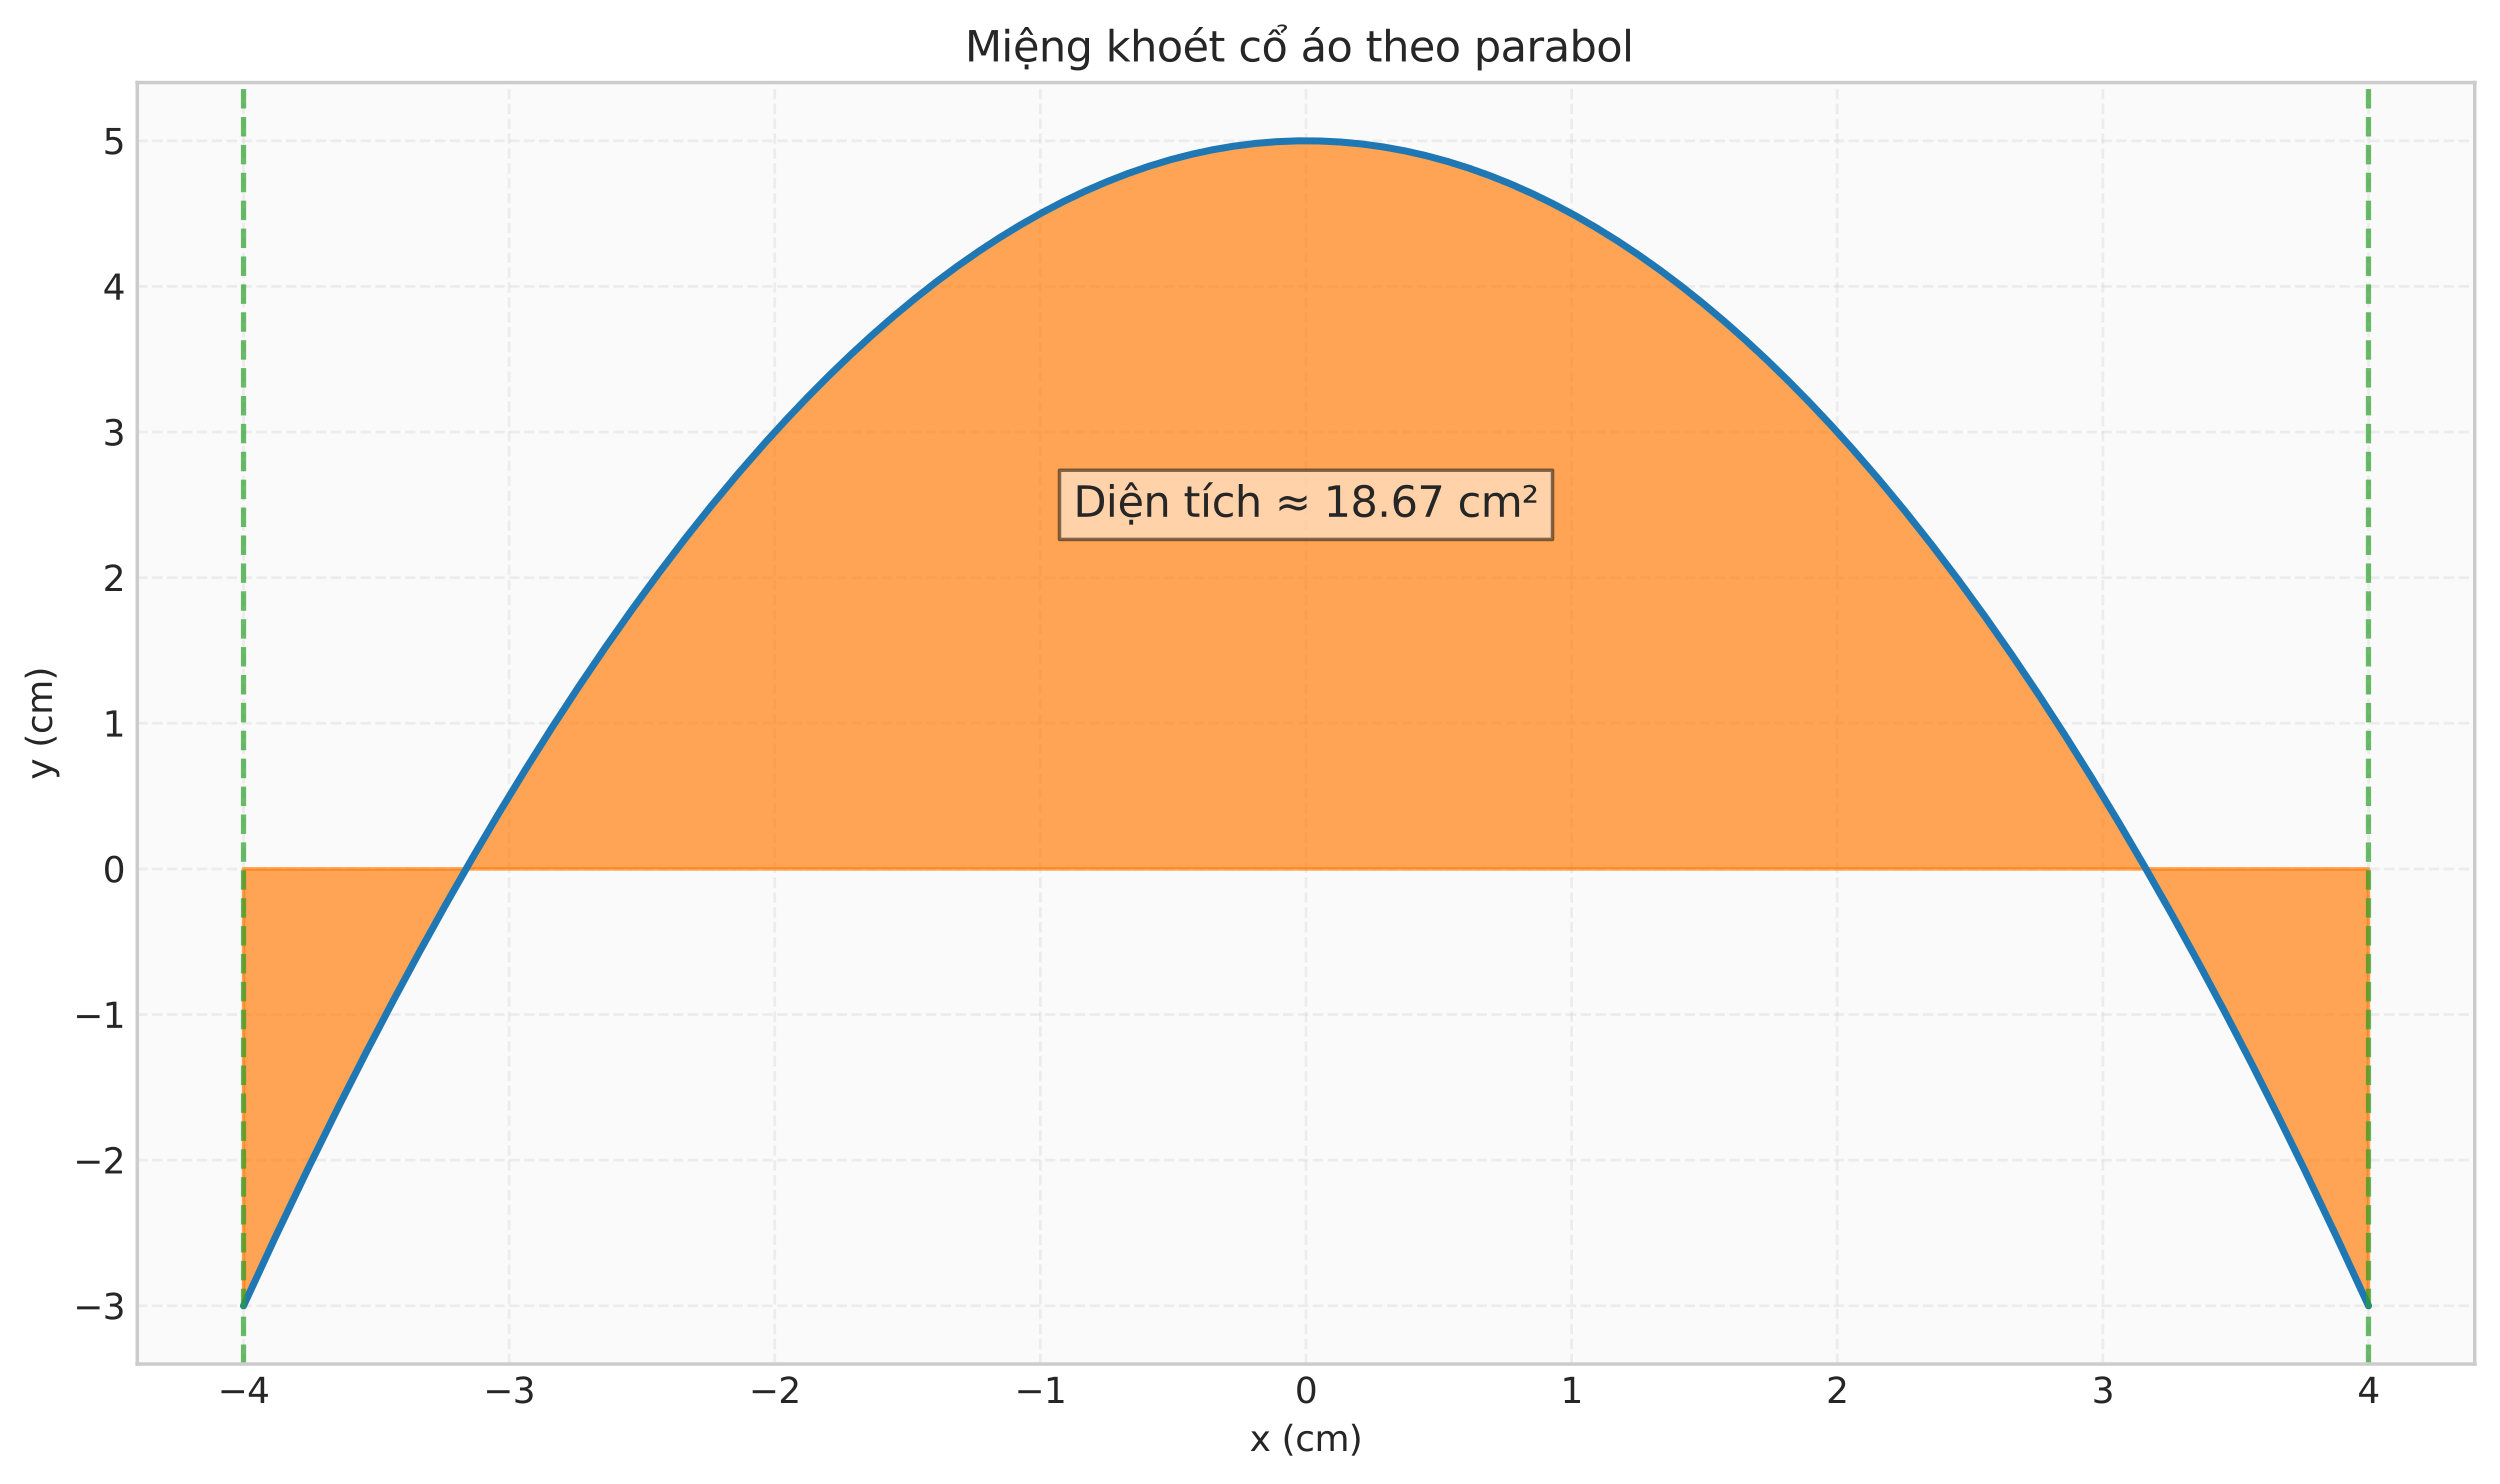 <?xml version="1.0" encoding="utf-8" standalone="no"?>
<!DOCTYPE svg PUBLIC "-//W3C//DTD SVG 1.1//EN"
  "http://www.w3.org/Graphics/SVG/1.1/DTD/svg11.dtd">
<svg xmlns:xlink="http://www.w3.org/1999/xlink" width="712.38pt" height="422.74pt" viewBox="0 0 712.38 422.74" xmlns="http://www.w3.org/2000/svg" version="1.1">
 <defs>
  <style type="text/css">*{stroke-linejoin: round; stroke-linecap: butt}</style>
 </defs>
 <g id="figure_1">
  <g id="patch_1">
   <path d="M 0 422.74 
L 712.38 422.74 
L 712.38 0 
L 0 0 
z
" style="fill: #ffffff"/>
  </g>
  <g id="axes_1">
   <g id="patch_2">
    <path d="M 39.12 388.684 
L 705.18 388.684 
L 705.18 23.52 
L 39.12 23.52 
z
" style="fill: #fafafa"/>
   </g>
   <g id="matplotlib.axis_1">
    <g id="xtick_1">
     <g id="line2d_1">
      <path d="M 69.396 388.684 
L 69.396 23.52 
" clip-path="url(#p5164558e98)" style="fill: none; stroke-dasharray: 2.96,1.28; stroke-dashoffset: 0; stroke: #cccccc; stroke-opacity: 0.3; stroke-width: 0.8"/>
     </g>
     <g id="line2d_2"/>
     <g id="text_1">
      <!-- −4 -->
      <g style="fill: #262626" transform="translate(62.025 399.782) scale(0.1 -0.1)">
       <defs>
        <path id="DejaVuSans-2212" d="M 678 2272 
L 4684 2272 
L 4684 1741 
L 678 1741 
L 678 2272 
z
" transform="scale(0.016)"/>
        <path id="DejaVuSans-34" d="M 2419 4116 
L 825 1625 
L 2419 1625 
L 2419 4116 
z
M 2253 4666 
L 3047 4666 
L 3047 1625 
L 3713 1625 
L 3713 1100 
L 3047 1100 
L 3047 0 
L 2419 0 
L 2419 1100 
L 313 1100 
L 313 1709 
L 2253 4666 
z
" transform="scale(0.016)"/>
       </defs>
       <use xlink:href="#DejaVuSans-2212"/>
       <use xlink:href="#DejaVuSans-34" transform="translate(83.789 0)"/>
      </g>
     </g>
    </g>
    <g id="xtick_2">
     <g id="line2d_3">
      <path d="M 145.084 388.684 
L 145.084 23.52 
" clip-path="url(#p5164558e98)" style="fill: none; stroke-dasharray: 2.96,1.28; stroke-dashoffset: 0; stroke: #cccccc; stroke-opacity: 0.3; stroke-width: 0.8"/>
     </g>
     <g id="line2d_4"/>
     <g id="text_2">
      <!-- −3 -->
      <g style="fill: #262626" transform="translate(137.713 399.782) scale(0.1 -0.1)">
       <defs>
        <path id="DejaVuSans-33" d="M 2597 2516 
Q 3050 2419 3304 2112 
Q 3559 1806 3559 1356 
Q 3559 666 3084 287 
Q 2609 -91 1734 -91 
Q 1441 -91 1130 -33 
Q 819 25 488 141 
L 488 750 
Q 750 597 1062 519 
Q 1375 441 1716 441 
Q 2309 441 2620 675 
Q 2931 909 2931 1356 
Q 2931 1769 2642 2001 
Q 2353 2234 1838 2234 
L 1294 2234 
L 1294 2753 
L 1863 2753 
Q 2328 2753 2575 2939 
Q 2822 3125 2822 3475 
Q 2822 3834 2567 4026 
Q 2313 4219 1838 4219 
Q 1578 4219 1281 4162 
Q 984 4106 628 3988 
L 628 4550 
Q 988 4650 1302 4700 
Q 1616 4750 1894 4750 
Q 2613 4750 3031 4423 
Q 3450 4097 3450 3541 
Q 3450 3153 3228 2886 
Q 3006 2619 2597 2516 
z
" transform="scale(0.016)"/>
       </defs>
       <use xlink:href="#DejaVuSans-2212"/>
       <use xlink:href="#DejaVuSans-33" transform="translate(83.789 0)"/>
      </g>
     </g>
    </g>
    <g id="xtick_3">
     <g id="line2d_5">
      <path d="M 220.773 388.684 
L 220.773 23.52 
" clip-path="url(#p5164558e98)" style="fill: none; stroke-dasharray: 2.96,1.28; stroke-dashoffset: 0; stroke: #cccccc; stroke-opacity: 0.3; stroke-width: 0.8"/>
     </g>
     <g id="line2d_6"/>
     <g id="text_3">
      <!-- −2 -->
      <g style="fill: #262626" transform="translate(213.402 399.782) scale(0.1 -0.1)">
       <defs>
        <path id="DejaVuSans-32" d="M 1228 531 
L 3431 531 
L 3431 0 
L 469 0 
L 469 531 
Q 828 903 1448 1529 
Q 2069 2156 2228 2338 
Q 2531 2678 2651 2914 
Q 2772 3150 2772 3378 
Q 2772 3750 2511 3984 
Q 2250 4219 1831 4219 
Q 1534 4219 1204 4116 
Q 875 4013 500 3803 
L 500 4441 
Q 881 4594 1212 4672 
Q 1544 4750 1819 4750 
Q 2544 4750 2975 4387 
Q 3406 4025 3406 3419 
Q 3406 3131 3298 2873 
Q 3191 2616 2906 2266 
Q 2828 2175 2409 1742 
Q 1991 1309 1228 531 
z
" transform="scale(0.016)"/>
       </defs>
       <use xlink:href="#DejaVuSans-2212"/>
       <use xlink:href="#DejaVuSans-32" transform="translate(83.789 0)"/>
      </g>
     </g>
    </g>
    <g id="xtick_4">
     <g id="line2d_7">
      <path d="M 296.462 388.684 
L 296.462 23.52 
" clip-path="url(#p5164558e98)" style="fill: none; stroke-dasharray: 2.96,1.28; stroke-dashoffset: 0; stroke: #cccccc; stroke-opacity: 0.3; stroke-width: 0.8"/>
     </g>
     <g id="line2d_8"/>
     <g id="text_4">
      <!-- −1 -->
      <g style="fill: #262626" transform="translate(289.091 399.782) scale(0.1 -0.1)">
       <defs>
        <path id="DejaVuSans-31" d="M 794 531 
L 1825 531 
L 1825 4091 
L 703 3866 
L 703 4441 
L 1819 4666 
L 2450 4666 
L 2450 531 
L 3481 531 
L 3481 0 
L 794 0 
L 794 531 
z
" transform="scale(0.016)"/>
       </defs>
       <use xlink:href="#DejaVuSans-2212"/>
       <use xlink:href="#DejaVuSans-31" transform="translate(83.789 0)"/>
      </g>
     </g>
    </g>
    <g id="xtick_5">
     <g id="line2d_9">
      <path d="M 372.15 388.684 
L 372.15 23.52 
" clip-path="url(#p5164558e98)" style="fill: none; stroke-dasharray: 2.96,1.28; stroke-dashoffset: 0; stroke: #cccccc; stroke-opacity: 0.3; stroke-width: 0.8"/>
     </g>
     <g id="line2d_10"/>
     <g id="text_5">
      <!-- 0 -->
      <g style="fill: #262626" transform="translate(368.969 399.782) scale(0.1 -0.1)">
       <defs>
        <path id="DejaVuSans-30" d="M 2034 4250 
Q 1547 4250 1301 3770 
Q 1056 3291 1056 2328 
Q 1056 1369 1301 889 
Q 1547 409 2034 409 
Q 2525 409 2770 889 
Q 3016 1369 3016 2328 
Q 3016 3291 2770 3770 
Q 2525 4250 2034 4250 
z
M 2034 4750 
Q 2819 4750 3233 4129 
Q 3647 3509 3647 2328 
Q 3647 1150 3233 529 
Q 2819 -91 2034 -91 
Q 1250 -91 836 529 
Q 422 1150 422 2328 
Q 422 3509 836 4129 
Q 1250 4750 2034 4750 
z
" transform="scale(0.016)"/>
       </defs>
       <use xlink:href="#DejaVuSans-30"/>
      </g>
     </g>
    </g>
    <g id="xtick_6">
     <g id="line2d_11">
      <path d="M 447.839 388.684 
L 447.839 23.52 
" clip-path="url(#p5164558e98)" style="fill: none; stroke-dasharray: 2.96,1.28; stroke-dashoffset: 0; stroke: #cccccc; stroke-opacity: 0.3; stroke-width: 0.8"/>
     </g>
     <g id="line2d_12"/>
     <g id="text_6">
      <!-- 1 -->
      <g style="fill: #262626" transform="translate(444.658 399.782) scale(0.1 -0.1)">
       <use xlink:href="#DejaVuSans-31"/>
      </g>
     </g>
    </g>
    <g id="xtick_7">
     <g id="line2d_13">
      <path d="M 523.528 388.684 
L 523.528 23.52 
" clip-path="url(#p5164558e98)" style="fill: none; stroke-dasharray: 2.96,1.28; stroke-dashoffset: 0; stroke: #cccccc; stroke-opacity: 0.3; stroke-width: 0.8"/>
     </g>
     <g id="line2d_14"/>
     <g id="text_7">
      <!-- 2 -->
      <g style="fill: #262626" transform="translate(520.346 399.782) scale(0.1 -0.1)">
       <use xlink:href="#DejaVuSans-32"/>
      </g>
     </g>
    </g>
    <g id="xtick_8">
     <g id="line2d_15">
      <path d="M 599.216 388.684 
L 599.216 23.52 
" clip-path="url(#p5164558e98)" style="fill: none; stroke-dasharray: 2.96,1.28; stroke-dashoffset: 0; stroke: #cccccc; stroke-opacity: 0.3; stroke-width: 0.8"/>
     </g>
     <g id="line2d_16"/>
     <g id="text_8">
      <!-- 3 -->
      <g style="fill: #262626" transform="translate(596.035 399.782) scale(0.1 -0.1)">
       <use xlink:href="#DejaVuSans-33"/>
      </g>
     </g>
    </g>
    <g id="xtick_9">
     <g id="line2d_17">
      <path d="M 674.905 388.684 
L 674.905 23.52 
" clip-path="url(#p5164558e98)" style="fill: none; stroke-dasharray: 2.96,1.28; stroke-dashoffset: 0; stroke: #cccccc; stroke-opacity: 0.3; stroke-width: 0.8"/>
     </g>
     <g id="line2d_18"/>
     <g id="text_9">
      <!-- 4 -->
      <g style="fill: #262626" transform="translate(671.724 399.782) scale(0.1 -0.1)">
       <use xlink:href="#DejaVuSans-34"/>
      </g>
     </g>
    </g>
    <g id="text_10">
     <!-- x (cm) -->
     <g style="fill: #262626" transform="translate(356.081 413.46) scale(0.1 -0.1)">
      <defs>
       <path id="DejaVuSans-78" d="M 3513 3500 
L 2247 1797 
L 3578 0 
L 2900 0 
L 1881 1375 
L 863 0 
L 184 0 
L 1544 1831 
L 300 3500 
L 978 3500 
L 1906 2253 
L 2834 3500 
L 3513 3500 
z
" transform="scale(0.016)"/>
       <path id="DejaVuSans-20" transform="scale(0.016)"/>
       <path id="DejaVuSans-28" d="M 1984 4856 
Q 1566 4138 1362 3434 
Q 1159 2731 1159 2009 
Q 1159 1288 1364 580 
Q 1569 -128 1984 -844 
L 1484 -844 
Q 1016 -109 783 600 
Q 550 1309 550 2009 
Q 550 2706 781 3412 
Q 1013 4119 1484 4856 
L 1984 4856 
z
" transform="scale(0.016)"/>
       <path id="DejaVuSans-63" d="M 3122 3366 
L 3122 2828 
Q 2878 2963 2633 3030 
Q 2388 3097 2138 3097 
Q 1578 3097 1268 2742 
Q 959 2388 959 1747 
Q 959 1106 1268 751 
Q 1578 397 2138 397 
Q 2388 397 2633 464 
Q 2878 531 3122 666 
L 3122 134 
Q 2881 22 2623 -34 
Q 2366 -91 2075 -91 
Q 1284 -91 818 406 
Q 353 903 353 1747 
Q 353 2603 823 3093 
Q 1294 3584 2113 3584 
Q 2378 3584 2631 3529 
Q 2884 3475 3122 3366 
z
" transform="scale(0.016)"/>
       <path id="DejaVuSans-6d" d="M 3328 2828 
Q 3544 3216 3844 3400 
Q 4144 3584 4550 3584 
Q 5097 3584 5394 3201 
Q 5691 2819 5691 2113 
L 5691 0 
L 5113 0 
L 5113 2094 
Q 5113 2597 4934 2840 
Q 4756 3084 4391 3084 
Q 3944 3084 3684 2787 
Q 3425 2491 3425 1978 
L 3425 0 
L 2847 0 
L 2847 2094 
Q 2847 2600 2669 2842 
Q 2491 3084 2119 3084 
Q 1678 3084 1418 2786 
Q 1159 2488 1159 1978 
L 1159 0 
L 581 0 
L 581 3500 
L 1159 3500 
L 1159 2956 
Q 1356 3278 1631 3431 
Q 1906 3584 2284 3584 
Q 2666 3584 2933 3390 
Q 3200 3197 3328 2828 
z
" transform="scale(0.016)"/>
       <path id="DejaVuSans-29" d="M 513 4856 
L 1013 4856 
Q 1481 4119 1714 3412 
Q 1947 2706 1947 2009 
Q 1947 1309 1714 600 
Q 1481 -109 1013 -844 
L 513 -844 
Q 928 -128 1133 580 
Q 1338 1288 1338 2009 
Q 1338 2731 1133 3434 
Q 928 4138 513 4856 
z
" transform="scale(0.016)"/>
      </defs>
      <use xlink:href="#DejaVuSans-78"/>
      <use xlink:href="#DejaVuSans-20" transform="translate(59.18 0)"/>
      <use xlink:href="#DejaVuSans-28" transform="translate(90.967 0)"/>
      <use xlink:href="#DejaVuSans-63" transform="translate(129.98 0)"/>
      <use xlink:href="#DejaVuSans-6d" transform="translate(184.961 0)"/>
      <use xlink:href="#DejaVuSans-29" transform="translate(282.373 0)"/>
     </g>
    </g>
   </g>
   <g id="matplotlib.axis_2">
    <g id="ytick_1">
     <g id="line2d_19">
      <path d="M 39.12 372.085 
L 705.18 372.085 
" clip-path="url(#p5164558e98)" style="fill: none; stroke-dasharray: 2.96,1.28; stroke-dashoffset: 0; stroke: #cccccc; stroke-opacity: 0.3; stroke-width: 0.8"/>
     </g>
     <g id="line2d_20"/>
     <g id="text_11">
      <!-- −3 -->
      <g style="fill: #262626" transform="translate(20.878 375.885) scale(0.1 -0.1)">
       <use xlink:href="#DejaVuSans-2212"/>
       <use xlink:href="#DejaVuSans-33" transform="translate(83.789 0)"/>
      </g>
     </g>
    </g>
    <g id="ytick_2">
     <g id="line2d_21">
      <path d="M 39.12 330.589 
L 705.18 330.589 
" clip-path="url(#p5164558e98)" style="fill: none; stroke-dasharray: 2.96,1.28; stroke-dashoffset: 0; stroke: #cccccc; stroke-opacity: 0.3; stroke-width: 0.8"/>
     </g>
     <g id="line2d_22"/>
     <g id="text_12">
      <!-- −2 -->
      <g style="fill: #262626" transform="translate(20.878 334.388) scale(0.1 -0.1)">
       <use xlink:href="#DejaVuSans-2212"/>
       <use xlink:href="#DejaVuSans-32" transform="translate(83.789 0)"/>
      </g>
     </g>
    </g>
    <g id="ytick_3">
     <g id="line2d_23">
      <path d="M 39.12 289.093 
L 705.18 289.093 
" clip-path="url(#p5164558e98)" style="fill: none; stroke-dasharray: 2.96,1.28; stroke-dashoffset: 0; stroke: #cccccc; stroke-opacity: 0.3; stroke-width: 0.8"/>
     </g>
     <g id="line2d_24"/>
     <g id="text_13">
      <!-- −1 -->
      <g style="fill: #262626" transform="translate(20.878 292.892) scale(0.1 -0.1)">
       <use xlink:href="#DejaVuSans-2212"/>
       <use xlink:href="#DejaVuSans-31" transform="translate(83.789 0)"/>
      </g>
     </g>
    </g>
    <g id="ytick_4">
     <g id="line2d_25">
      <path d="M 39.12 247.597 
L 705.18 247.597 
" clip-path="url(#p5164558e98)" style="fill: none; stroke-dasharray: 2.96,1.28; stroke-dashoffset: 0; stroke: #cccccc; stroke-opacity: 0.3; stroke-width: 0.8"/>
     </g>
     <g id="line2d_26"/>
     <g id="text_14">
      <!-- 0 -->
      <g style="fill: #262626" transform="translate(29.258 251.396) scale(0.1 -0.1)">
       <use xlink:href="#DejaVuSans-30"/>
      </g>
     </g>
    </g>
    <g id="ytick_5">
     <g id="line2d_27">
      <path d="M 39.12 206.101 
L 705.18 206.101 
" clip-path="url(#p5164558e98)" style="fill: none; stroke-dasharray: 2.96,1.28; stroke-dashoffset: 0; stroke: #cccccc; stroke-opacity: 0.3; stroke-width: 0.8"/>
     </g>
     <g id="line2d_28"/>
     <g id="text_15">
      <!-- 1 -->
      <g style="fill: #262626" transform="translate(29.258 209.9) scale(0.1 -0.1)">
       <use xlink:href="#DejaVuSans-31"/>
      </g>
     </g>
    </g>
    <g id="ytick_6">
     <g id="line2d_29">
      <path d="M 39.12 164.605 
L 705.18 164.605 
" clip-path="url(#p5164558e98)" style="fill: none; stroke-dasharray: 2.96,1.28; stroke-dashoffset: 0; stroke: #cccccc; stroke-opacity: 0.3; stroke-width: 0.8"/>
     </g>
     <g id="line2d_30"/>
     <g id="text_16">
      <!-- 2 -->
      <g style="fill: #262626" transform="translate(29.258 168.404) scale(0.1 -0.1)">
       <use xlink:href="#DejaVuSans-32"/>
      </g>
     </g>
    </g>
    <g id="ytick_7">
     <g id="line2d_31">
      <path d="M 39.12 123.109 
L 705.18 123.109 
" clip-path="url(#p5164558e98)" style="fill: none; stroke-dasharray: 2.96,1.28; stroke-dashoffset: 0; stroke: #cccccc; stroke-opacity: 0.3; stroke-width: 0.8"/>
     </g>
     <g id="line2d_32"/>
     <g id="text_17">
      <!-- 3 -->
      <g style="fill: #262626" transform="translate(29.258 126.908) scale(0.1 -0.1)">
       <use xlink:href="#DejaVuSans-33"/>
      </g>
     </g>
    </g>
    <g id="ytick_8">
     <g id="line2d_33">
      <path d="M 39.12 81.612 
L 705.18 81.612 
" clip-path="url(#p5164558e98)" style="fill: none; stroke-dasharray: 2.96,1.28; stroke-dashoffset: 0; stroke: #cccccc; stroke-opacity: 0.3; stroke-width: 0.8"/>
     </g>
     <g id="line2d_34"/>
     <g id="text_18">
      <!-- 4 -->
      <g style="fill: #262626" transform="translate(29.258 85.412) scale(0.1 -0.1)">
       <use xlink:href="#DejaVuSans-34"/>
      </g>
     </g>
    </g>
    <g id="ytick_9">
     <g id="line2d_35">
      <path d="M 39.12 40.116 
L 705.18 40.116 
" clip-path="url(#p5164558e98)" style="fill: none; stroke-dasharray: 2.96,1.28; stroke-dashoffset: 0; stroke: #cccccc; stroke-opacity: 0.3; stroke-width: 0.8"/>
     </g>
     <g id="line2d_36"/>
     <g id="text_19">
      <!-- 5 -->
      <g style="fill: #262626" transform="translate(29.258 43.915) scale(0.1 -0.1)">
       <defs>
        <path id="DejaVuSans-35" d="M 691 4666 
L 3169 4666 
L 3169 4134 
L 1269 4134 
L 1269 2991 
Q 1406 3038 1543 3061 
Q 1681 3084 1819 3084 
Q 2600 3084 3056 2656 
Q 3513 2228 3513 1497 
Q 3513 744 3044 326 
Q 2575 -91 1722 -91 
Q 1428 -91 1123 -41 
Q 819 9 494 109 
L 494 744 
Q 775 591 1075 516 
Q 1375 441 1709 441 
Q 2250 441 2565 725 
Q 2881 1009 2881 1497 
Q 2881 1984 2565 2268 
Q 2250 2553 1709 2553 
Q 1456 2553 1204 2497 
Q 953 2441 691 2322 
L 691 4666 
z
" transform="scale(0.016)"/>
       </defs>
       <use xlink:href="#DejaVuSans-35"/>
      </g>
     </g>
    </g>
    <g id="text_20">
     <!-- y (cm) -->
     <g style="fill: #262626" transform="translate(14.798 222.171) rotate(-90) scale(0.1 -0.1)">
      <defs>
       <path id="DejaVuSans-79" d="M 2059 -325 
Q 1816 -950 1584 -1140 
Q 1353 -1331 966 -1331 
L 506 -1331 
L 506 -850 
L 844 -850 
Q 1081 -850 1212 -737 
Q 1344 -625 1503 -206 
L 1606 56 
L 191 3500 
L 800 3500 
L 1894 763 
L 2988 3500 
L 3597 3500 
L 2059 -325 
z
" transform="scale(0.016)"/>
      </defs>
      <use xlink:href="#DejaVuSans-79"/>
      <use xlink:href="#DejaVuSans-20" transform="translate(59.18 0)"/>
      <use xlink:href="#DejaVuSans-28" transform="translate(90.967 0)"/>
      <use xlink:href="#DejaVuSans-63" transform="translate(129.98 0)"/>
      <use xlink:href="#DejaVuSans-6d" transform="translate(184.961 0)"/>
      <use xlink:href="#DejaVuSans-29" transform="translate(282.373 0)"/>
     </g>
    </g>
   </g>
   <g id="FillBetweenPolyCollection_1">
    <defs>
     <path id="mc82b157e0a" d="M 69.396 -175.143 
L 69.396 -50.655 
L 70.913 -53.974 
L 72.431 -57.277 
L 73.948 -60.564 
L 75.466 -63.833 
L 76.984 -67.086 
L 78.501 -70.322 
L 80.019 -73.542 
L 81.536 -76.745 
L 83.054 -79.931 
L 84.571 -83.101 
L 86.089 -86.253 
L 87.607 -89.39 
L 89.124 -92.509 
L 90.642 -95.612 
L 92.159 -98.698 
L 93.677 -101.768 
L 95.194 -104.82 
L 96.712 -107.856 
L 98.23 -110.876 
L 99.747 -113.878 
L 101.265 -116.865 
L 102.782 -119.834 
L 104.3 -122.787 
L 105.817 -125.723 
L 107.335 -128.642 
L 108.853 -131.544 
L 110.37 -134.43 
L 111.888 -137.3 
L 113.405 -140.152 
L 114.923 -142.988 
L 116.44 -145.807 
L 117.958 -148.61 
L 119.475 -151.396 
L 120.993 -154.165 
L 122.511 -156.917 
L 124.028 -159.653 
L 125.546 -162.372 
L 127.063 -165.075 
L 128.581 -167.761 
L 130.098 -170.43 
L 131.616 -173.082 
L 133.134 -175.718 
L 134.651 -178.337 
L 136.169 -180.939 
L 137.686 -183.525 
L 139.204 -186.094 
L 140.721 -188.646 
L 142.239 -191.182 
L 143.757 -193.701 
L 145.274 -196.203 
L 146.792 -198.689 
L 148.309 -201.157 
L 149.827 -203.61 
L 151.344 -206.045 
L 152.862 -208.464 
L 154.379 -210.866 
L 155.897 -213.252 
L 157.415 -215.621 
L 158.932 -217.973 
L 160.45 -220.308 
L 161.967 -222.627 
L 163.485 -224.929 
L 165.002 -227.214 
L 166.52 -229.483 
L 168.038 -231.735 
L 169.555 -233.97 
L 171.073 -236.189 
L 172.59 -238.391 
L 174.108 -240.576 
L 175.625 -242.745 
L 177.143 -244.897 
L 178.661 -247.032 
L 180.178 -249.151 
L 181.696 -251.253 
L 183.213 -253.338 
L 184.731 -255.407 
L 186.248 -257.458 
L 187.766 -259.494 
L 189.284 -261.512 
L 190.801 -263.514 
L 192.319 -265.499 
L 193.836 -267.467 
L 195.354 -269.419 
L 196.871 -271.354 
L 198.389 -273.273 
L 199.906 -275.174 
L 201.424 -277.059 
L 202.942 -278.928 
L 204.459 -280.779 
L 205.977 -282.614 
L 207.494 -284.433 
L 209.012 -286.234 
L 210.529 -288.019 
L 212.047 -289.788 
L 213.565 -291.539 
L 215.082 -293.274 
L 216.6 -294.992 
L 218.117 -296.694 
L 219.635 -298.379 
L 221.152 -300.047 
L 222.67 -301.698 
L 224.188 -303.333 
L 225.705 -304.951 
L 227.223 -306.553 
L 228.74 -308.138 
L 230.258 -309.706 
L 231.775 -311.257 
L 233.293 -312.792 
L 234.811 -314.31 
L 236.328 -315.811 
L 237.846 -317.296 
L 239.363 -318.764 
L 240.881 -320.215 
L 242.398 -321.65 
L 243.916 -323.068 
L 245.433 -324.469 
L 246.951 -325.854 
L 248.469 -327.222 
L 249.986 -328.573 
L 251.504 -329.907 
L 253.021 -331.225 
L 254.539 -332.526 
L 256.056 -333.811 
L 257.574 -335.079 
L 259.092 -336.33 
L 260.609 -337.564 
L 262.127 -338.782 
L 263.644 -339.983 
L 265.162 -341.167 
L 266.679 -342.335 
L 268.197 -343.486 
L 269.715 -344.621 
L 271.232 -345.738 
L 272.75 -346.839 
L 274.267 -347.924 
L 275.785 -348.991 
L 277.302 -350.042 
L 278.82 -351.076 
L 280.338 -352.094 
L 281.855 -353.095 
L 283.373 -354.079 
L 284.89 -355.047 
L 286.408 -355.998 
L 287.925 -356.932 
L 289.443 -357.849 
L 290.96 -358.75 
L 292.478 -359.634 
L 293.996 -360.502 
L 295.513 -361.352 
L 297.031 -362.186 
L 298.548 -363.004 
L 300.066 -363.805 
L 301.583 -364.589 
L 303.101 -365.356 
L 304.619 -366.107 
L 306.136 -366.841 
L 307.654 -367.558 
L 309.171 -368.259 
L 310.689 -368.943 
L 312.206 -369.61 
L 313.724 -370.26 
L 315.242 -370.894 
L 316.759 -371.512 
L 318.277 -372.112 
L 319.794 -372.696 
L 321.312 -373.263 
L 322.829 -373.814 
L 324.347 -374.347 
L 325.865 -374.865 
L 327.382 -375.365 
L 328.9 -375.849 
L 330.417 -376.316 
L 331.935 -376.766 
L 333.452 -377.2 
L 334.97 -377.617 
L 336.487 -378.017 
L 338.005 -378.401 
L 339.523 -378.768 
L 341.04 -379.118 
L 342.558 -379.452 
L 344.075 -379.769 
L 345.593 -380.069 
L 347.11 -380.353 
L 348.628 -380.62 
L 350.146 -380.87 
L 351.663 -381.104 
L 353.181 -381.32 
L 354.698 -381.521 
L 356.216 -381.704 
L 357.733 -381.871 
L 359.251 -382.021 
L 360.769 -382.155 
L 362.286 -382.271 
L 363.804 -382.371 
L 365.321 -382.455 
L 366.839 -382.522 
L 368.356 -382.572 
L 369.874 -382.605 
L 371.392 -382.622 
L 372.909 -382.622 
L 374.427 -382.605 
L 375.944 -382.572 
L 377.462 -382.522 
L 378.979 -382.455 
L 380.497 -382.371 
L 382.014 -382.271 
L 383.532 -382.155 
L 385.05 -382.021 
L 386.567 -381.871 
L 388.085 -381.704 
L 389.602 -381.521 
L 391.12 -381.32 
L 392.637 -381.104 
L 394.155 -380.87 
L 395.673 -380.62 
L 397.19 -380.353 
L 398.708 -380.069 
L 400.225 -379.769 
L 401.743 -379.452 
L 403.26 -379.118 
L 404.778 -378.768 
L 406.296 -378.401 
L 407.813 -378.017 
L 409.331 -377.617 
L 410.848 -377.2 
L 412.366 -376.766 
L 413.883 -376.316 
L 415.401 -375.849 
L 416.919 -375.365 
L 418.436 -374.865 
L 419.954 -374.347 
L 421.471 -373.814 
L 422.989 -373.263 
L 424.506 -372.696 
L 426.024 -372.112 
L 427.541 -371.512 
L 429.059 -370.894 
L 430.577 -370.26 
L 432.094 -369.61 
L 433.612 -368.943 
L 435.129 -368.259 
L 436.647 -367.558 
L 438.164 -366.841 
L 439.682 -366.107 
L 441.2 -365.356 
L 442.717 -364.589 
L 444.235 -363.805 
L 445.752 -363.004 
L 447.27 -362.186 
L 448.787 -361.352 
L 450.305 -360.502 
L 451.823 -359.634 
L 453.34 -358.75 
L 454.858 -357.849 
L 456.375 -356.932 
L 457.893 -355.998 
L 459.41 -355.047 
L 460.928 -354.079 
L 462.446 -353.095 
L 463.963 -352.094 
L 465.481 -351.076 
L 466.998 -350.042 
L 468.516 -348.991 
L 470.033 -347.924 
L 471.551 -346.839 
L 473.068 -345.738 
L 474.586 -344.621 
L 476.104 -343.486 
L 477.621 -342.335 
L 479.139 -341.167 
L 480.656 -339.983 
L 482.174 -338.782 
L 483.691 -337.564 
L 485.209 -336.33 
L 486.727 -335.079 
L 488.244 -333.811 
L 489.762 -332.526 
L 491.279 -331.225 
L 492.797 -329.907 
L 494.314 -328.573 
L 495.832 -327.222 
L 497.35 -325.854 
L 498.867 -324.469 
L 500.385 -323.068 
L 501.902 -321.65 
L 503.42 -320.215 
L 504.937 -318.764 
L 506.455 -317.296 
L 507.973 -315.811 
L 509.49 -314.31 
L 511.008 -312.792 
L 512.525 -311.257 
L 514.043 -309.706 
L 515.56 -308.138 
L 517.078 -306.553 
L 518.595 -304.951 
L 520.113 -303.333 
L 521.631 -301.698 
L 523.148 -300.047 
L 524.666 -298.379 
L 526.183 -296.694 
L 527.701 -294.992 
L 529.218 -293.274 
L 530.736 -291.539 
L 532.254 -289.788 
L 533.771 -288.019 
L 535.289 -286.234 
L 536.806 -284.433 
L 538.324 -282.614 
L 539.841 -280.779 
L 541.359 -278.928 
L 542.877 -277.059 
L 544.394 -275.174 
L 545.912 -273.273 
L 547.429 -271.354 
L 548.947 -269.419 
L 550.464 -267.467 
L 551.982 -265.499 
L 553.5 -263.514 
L 555.017 -261.512 
L 556.535 -259.494 
L 558.052 -257.458 
L 559.57 -255.407 
L 561.087 -253.338 
L 562.605 -251.253 
L 564.122 -249.151 
L 565.64 -247.032 
L 567.158 -244.897 
L 568.675 -242.745 
L 570.193 -240.576 
L 571.71 -238.391 
L 573.228 -236.189 
L 574.745 -233.97 
L 576.263 -231.735 
L 577.781 -229.483 
L 579.298 -227.214 
L 580.816 -224.929 
L 582.333 -222.627 
L 583.851 -220.308 
L 585.368 -217.973 
L 586.886 -215.621 
L 588.404 -213.252 
L 589.921 -210.866 
L 591.439 -208.464 
L 592.956 -206.045 
L 594.474 -203.61 
L 595.991 -201.157 
L 597.509 -198.689 
L 599.027 -196.203 
L 600.544 -193.701 
L 602.062 -191.182 
L 603.579 -188.646 
L 605.097 -186.094 
L 606.614 -183.525 
L 608.132 -180.939 
L 609.649 -178.337 
L 611.167 -175.718 
L 612.685 -173.082 
L 614.202 -170.43 
L 615.72 -167.761 
L 617.237 -165.075 
L 618.755 -162.372 
L 620.272 -159.653 
L 621.79 -156.917 
L 623.308 -154.165 
L 624.825 -151.396 
L 626.343 -148.61 
L 627.86 -145.807 
L 629.378 -142.988 
L 630.895 -140.152 
L 632.413 -137.3 
L 633.931 -134.43 
L 635.448 -131.544 
L 636.966 -128.642 
L 638.483 -125.723 
L 640.001 -122.787 
L 641.518 -119.834 
L 643.036 -116.865 
L 644.554 -113.878 
L 646.071 -110.876 
L 647.589 -107.856 
L 649.106 -104.82 
L 650.624 -101.768 
L 652.141 -98.698 
L 653.659 -95.612 
L 655.176 -92.509 
L 656.694 -89.39 
L 658.212 -86.253 
L 659.729 -83.101 
L 661.247 -79.931 
L 662.764 -76.745 
L 664.282 -73.542 
L 665.799 -70.322 
L 667.317 -67.086 
L 668.835 -63.833 
L 670.352 -60.564 
L 671.87 -57.277 
L 673.387 -53.974 
L 674.905 -50.655 
L 674.905 -175.143 
L 674.905 -175.143 
L 673.387 -175.143 
L 671.87 -175.143 
L 670.352 -175.143 
L 668.835 -175.143 
L 667.317 -175.143 
L 665.799 -175.143 
L 664.282 -175.143 
L 662.764 -175.143 
L 661.247 -175.143 
L 659.729 -175.143 
L 658.212 -175.143 
L 656.694 -175.143 
L 655.176 -175.143 
L 653.659 -175.143 
L 652.141 -175.143 
L 650.624 -175.143 
L 649.106 -175.143 
L 647.589 -175.143 
L 646.071 -175.143 
L 644.554 -175.143 
L 643.036 -175.143 
L 641.518 -175.143 
L 640.001 -175.143 
L 638.483 -175.143 
L 636.966 -175.143 
L 635.448 -175.143 
L 633.931 -175.143 
L 632.413 -175.143 
L 630.895 -175.143 
L 629.378 -175.143 
L 627.86 -175.143 
L 626.343 -175.143 
L 624.825 -175.143 
L 623.308 -175.143 
L 621.79 -175.143 
L 620.272 -175.143 
L 618.755 -175.143 
L 617.237 -175.143 
L 615.72 -175.143 
L 614.202 -175.143 
L 612.685 -175.143 
L 611.167 -175.143 
L 609.649 -175.143 
L 608.132 -175.143 
L 606.614 -175.143 
L 605.097 -175.143 
L 603.579 -175.143 
L 602.062 -175.143 
L 600.544 -175.143 
L 599.027 -175.143 
L 597.509 -175.143 
L 595.991 -175.143 
L 594.474 -175.143 
L 592.956 -175.143 
L 591.439 -175.143 
L 589.921 -175.143 
L 588.404 -175.143 
L 586.886 -175.143 
L 585.368 -175.143 
L 583.851 -175.143 
L 582.333 -175.143 
L 580.816 -175.143 
L 579.298 -175.143 
L 577.781 -175.143 
L 576.263 -175.143 
L 574.745 -175.143 
L 573.228 -175.143 
L 571.71 -175.143 
L 570.193 -175.143 
L 568.675 -175.143 
L 567.158 -175.143 
L 565.64 -175.143 
L 564.122 -175.143 
L 562.605 -175.143 
L 561.087 -175.143 
L 559.57 -175.143 
L 558.052 -175.143 
L 556.535 -175.143 
L 555.017 -175.143 
L 553.5 -175.143 
L 551.982 -175.143 
L 550.464 -175.143 
L 548.947 -175.143 
L 547.429 -175.143 
L 545.912 -175.143 
L 544.394 -175.143 
L 542.877 -175.143 
L 541.359 -175.143 
L 539.841 -175.143 
L 538.324 -175.143 
L 536.806 -175.143 
L 535.289 -175.143 
L 533.771 -175.143 
L 532.254 -175.143 
L 530.736 -175.143 
L 529.218 -175.143 
L 527.701 -175.143 
L 526.183 -175.143 
L 524.666 -175.143 
L 523.148 -175.143 
L 521.631 -175.143 
L 520.113 -175.143 
L 518.595 -175.143 
L 517.078 -175.143 
L 515.56 -175.143 
L 514.043 -175.143 
L 512.525 -175.143 
L 511.008 -175.143 
L 509.49 -175.143 
L 507.973 -175.143 
L 506.455 -175.143 
L 504.937 -175.143 
L 503.42 -175.143 
L 501.902 -175.143 
L 500.385 -175.143 
L 498.867 -175.143 
L 497.35 -175.143 
L 495.832 -175.143 
L 494.314 -175.143 
L 492.797 -175.143 
L 491.279 -175.143 
L 489.762 -175.143 
L 488.244 -175.143 
L 486.727 -175.143 
L 485.209 -175.143 
L 483.691 -175.143 
L 482.174 -175.143 
L 480.656 -175.143 
L 479.139 -175.143 
L 477.621 -175.143 
L 476.104 -175.143 
L 474.586 -175.143 
L 473.068 -175.143 
L 471.551 -175.143 
L 470.033 -175.143 
L 468.516 -175.143 
L 466.998 -175.143 
L 465.481 -175.143 
L 463.963 -175.143 
L 462.446 -175.143 
L 460.928 -175.143 
L 459.41 -175.143 
L 457.893 -175.143 
L 456.375 -175.143 
L 454.858 -175.143 
L 453.34 -175.143 
L 451.823 -175.143 
L 450.305 -175.143 
L 448.787 -175.143 
L 447.27 -175.143 
L 445.752 -175.143 
L 444.235 -175.143 
L 442.717 -175.143 
L 441.2 -175.143 
L 439.682 -175.143 
L 438.164 -175.143 
L 436.647 -175.143 
L 435.129 -175.143 
L 433.612 -175.143 
L 432.094 -175.143 
L 430.577 -175.143 
L 429.059 -175.143 
L 427.541 -175.143 
L 426.024 -175.143 
L 424.506 -175.143 
L 422.989 -175.143 
L 421.471 -175.143 
L 419.954 -175.143 
L 418.436 -175.143 
L 416.919 -175.143 
L 415.401 -175.143 
L 413.883 -175.143 
L 412.366 -175.143 
L 410.848 -175.143 
L 409.331 -175.143 
L 407.813 -175.143 
L 406.296 -175.143 
L 404.778 -175.143 
L 403.26 -175.143 
L 401.743 -175.143 
L 400.225 -175.143 
L 398.708 -175.143 
L 397.19 -175.143 
L 395.673 -175.143 
L 394.155 -175.143 
L 392.637 -175.143 
L 391.12 -175.143 
L 389.602 -175.143 
L 388.085 -175.143 
L 386.567 -175.143 
L 385.05 -175.143 
L 383.532 -175.143 
L 382.014 -175.143 
L 380.497 -175.143 
L 378.979 -175.143 
L 377.462 -175.143 
L 375.944 -175.143 
L 374.427 -175.143 
L 372.909 -175.143 
L 371.392 -175.143 
L 369.874 -175.143 
L 368.356 -175.143 
L 366.839 -175.143 
L 365.321 -175.143 
L 363.804 -175.143 
L 362.286 -175.143 
L 360.769 -175.143 
L 359.251 -175.143 
L 357.733 -175.143 
L 356.216 -175.143 
L 354.698 -175.143 
L 353.181 -175.143 
L 351.663 -175.143 
L 350.146 -175.143 
L 348.628 -175.143 
L 347.11 -175.143 
L 345.593 -175.143 
L 344.075 -175.143 
L 342.558 -175.143 
L 341.04 -175.143 
L 339.523 -175.143 
L 338.005 -175.143 
L 336.487 -175.143 
L 334.97 -175.143 
L 333.452 -175.143 
L 331.935 -175.143 
L 330.417 -175.143 
L 328.9 -175.143 
L 327.382 -175.143 
L 325.865 -175.143 
L 324.347 -175.143 
L 322.829 -175.143 
L 321.312 -175.143 
L 319.794 -175.143 
L 318.277 -175.143 
L 316.759 -175.143 
L 315.242 -175.143 
L 313.724 -175.143 
L 312.206 -175.143 
L 310.689 -175.143 
L 309.171 -175.143 
L 307.654 -175.143 
L 306.136 -175.143 
L 304.619 -175.143 
L 303.101 -175.143 
L 301.583 -175.143 
L 300.066 -175.143 
L 298.548 -175.143 
L 297.031 -175.143 
L 295.513 -175.143 
L 293.996 -175.143 
L 292.478 -175.143 
L 290.96 -175.143 
L 289.443 -175.143 
L 287.925 -175.143 
L 286.408 -175.143 
L 284.89 -175.143 
L 283.373 -175.143 
L 281.855 -175.143 
L 280.338 -175.143 
L 278.82 -175.143 
L 277.302 -175.143 
L 275.785 -175.143 
L 274.267 -175.143 
L 272.75 -175.143 
L 271.232 -175.143 
L 269.715 -175.143 
L 268.197 -175.143 
L 266.679 -175.143 
L 265.162 -175.143 
L 263.644 -175.143 
L 262.127 -175.143 
L 260.609 -175.143 
L 259.092 -175.143 
L 257.574 -175.143 
L 256.056 -175.143 
L 254.539 -175.143 
L 253.021 -175.143 
L 251.504 -175.143 
L 249.986 -175.143 
L 248.469 -175.143 
L 246.951 -175.143 
L 245.433 -175.143 
L 243.916 -175.143 
L 242.398 -175.143 
L 240.881 -175.143 
L 239.363 -175.143 
L 237.846 -175.143 
L 236.328 -175.143 
L 234.811 -175.143 
L 233.293 -175.143 
L 231.775 -175.143 
L 230.258 -175.143 
L 228.74 -175.143 
L 227.223 -175.143 
L 225.705 -175.143 
L 224.188 -175.143 
L 222.67 -175.143 
L 221.152 -175.143 
L 219.635 -175.143 
L 218.117 -175.143 
L 216.6 -175.143 
L 215.082 -175.143 
L 213.565 -175.143 
L 212.047 -175.143 
L 210.529 -175.143 
L 209.012 -175.143 
L 207.494 -175.143 
L 205.977 -175.143 
L 204.459 -175.143 
L 202.942 -175.143 
L 201.424 -175.143 
L 199.906 -175.143 
L 198.389 -175.143 
L 196.871 -175.143 
L 195.354 -175.143 
L 193.836 -175.143 
L 192.319 -175.143 
L 190.801 -175.143 
L 189.284 -175.143 
L 187.766 -175.143 
L 186.248 -175.143 
L 184.731 -175.143 
L 183.213 -175.143 
L 181.696 -175.143 
L 180.178 -175.143 
L 178.661 -175.143 
L 177.143 -175.143 
L 175.625 -175.143 
L 174.108 -175.143 
L 172.59 -175.143 
L 171.073 -175.143 
L 169.555 -175.143 
L 168.038 -175.143 
L 166.52 -175.143 
L 165.002 -175.143 
L 163.485 -175.143 
L 161.967 -175.143 
L 160.45 -175.143 
L 158.932 -175.143 
L 157.415 -175.143 
L 155.897 -175.143 
L 154.379 -175.143 
L 152.862 -175.143 
L 151.344 -175.143 
L 149.827 -175.143 
L 148.309 -175.143 
L 146.792 -175.143 
L 145.274 -175.143 
L 143.757 -175.143 
L 142.239 -175.143 
L 140.721 -175.143 
L 139.204 -175.143 
L 137.686 -175.143 
L 136.169 -175.143 
L 134.651 -175.143 
L 133.134 -175.143 
L 131.616 -175.143 
L 130.098 -175.143 
L 128.581 -175.143 
L 127.063 -175.143 
L 125.546 -175.143 
L 124.028 -175.143 
L 122.511 -175.143 
L 120.993 -175.143 
L 119.475 -175.143 
L 117.958 -175.143 
L 116.44 -175.143 
L 114.923 -175.143 
L 113.405 -175.143 
L 111.888 -175.143 
L 110.37 -175.143 
L 108.853 -175.143 
L 107.335 -175.143 
L 105.817 -175.143 
L 104.3 -175.143 
L 102.782 -175.143 
L 101.265 -175.143 
L 99.747 -175.143 
L 98.23 -175.143 
L 96.712 -175.143 
L 95.194 -175.143 
L 93.677 -175.143 
L 92.159 -175.143 
L 90.642 -175.143 
L 89.124 -175.143 
L 87.607 -175.143 
L 86.089 -175.143 
L 84.571 -175.143 
L 83.054 -175.143 
L 81.536 -175.143 
L 80.019 -175.143 
L 78.501 -175.143 
L 76.984 -175.143 
L 75.466 -175.143 
L 73.948 -175.143 
L 72.431 -175.143 
L 70.913 -175.143 
L 69.396 -175.143 
z
" style="stroke: #ff7f0e; stroke-opacity: 0.7"/>
    </defs>
    <g clip-path="url(#p5164558e98)">
     <use xlink:href="#mc82b157e0a" x="0" y="422.74" style="fill: #ff7f0e; fill-opacity: 0.7; stroke: #ff7f0e; stroke-opacity: 0.7"/>
    </g>
   </g>
   <g id="line2d_37">
    <path d="M 69.396 372.085 
L 78.501 352.418 
L 87.607 333.35 
L 96.712 314.884 
L 104.3 299.953 
L 111.888 285.44 
L 119.475 271.344 
L 127.063 257.665 
L 134.651 244.403 
L 142.239 231.558 
L 149.827 219.13 
L 157.415 207.119 
L 165.002 195.526 
L 172.59 184.349 
L 180.178 173.589 
L 187.766 163.246 
L 195.354 153.321 
L 202.942 143.812 
L 210.529 134.721 
L 218.117 126.046 
L 224.188 119.407 
L 230.258 113.034 
L 236.328 106.929 
L 242.398 101.09 
L 248.469 95.518 
L 254.539 90.214 
L 260.609 85.176 
L 266.679 80.405 
L 272.75 75.901 
L 278.82 71.664 
L 284.89 67.693 
L 290.96 63.99 
L 297.031 60.554 
L 303.101 57.384 
L 309.171 54.481 
L 315.242 51.846 
L 321.312 49.477 
L 327.382 47.375 
L 333.452 45.54 
L 339.523 43.972 
L 345.593 42.671 
L 351.663 41.636 
L 357.733 40.869 
L 363.804 40.369 
L 369.874 40.135 
L 375.944 40.168 
L 382.014 40.469 
L 388.085 41.036 
L 394.155 41.87 
L 400.225 42.971 
L 406.296 44.339 
L 412.366 45.974 
L 418.436 47.875 
L 424.506 50.044 
L 430.577 52.48 
L 436.647 55.182 
L 442.717 58.151 
L 448.787 61.388 
L 454.858 64.891 
L 460.928 68.661 
L 466.998 72.698 
L 473.068 77.002 
L 479.139 81.573 
L 485.209 86.41 
L 491.279 91.515 
L 497.35 96.886 
L 503.42 102.525 
L 509.49 108.43 
L 515.56 114.602 
L 521.631 121.042 
L 527.701 127.748 
L 535.289 136.506 
L 542.877 145.681 
L 550.464 155.273 
L 558.052 165.282 
L 565.64 175.708 
L 573.228 186.551 
L 580.816 197.811 
L 588.404 209.488 
L 595.991 221.583 
L 603.579 234.094 
L 611.167 247.022 
L 618.755 260.368 
L 626.343 274.13 
L 633.931 288.31 
L 641.518 302.906 
L 649.106 317.92 
L 656.694 333.35 
L 665.799 352.418 
L 674.905 372.085 
L 674.905 372.085 
" clip-path="url(#p5164558e98)" style="fill: none; stroke: #1f77b4; stroke-width: 2; stroke-linecap: round"/>
   </g>
   <g id="line2d_38">
    <path d="M 69.396 388.684 
L 69.396 23.52 
" clip-path="url(#p5164558e98)" style="fill: none; stroke-dasharray: 5.55,2.4; stroke-dashoffset: 0; stroke: #2ca02c; stroke-opacity: 0.7; stroke-width: 1.5"/>
   </g>
   <g id="line2d_39">
    <path d="M 674.905 388.684 
L 674.905 23.52 
" clip-path="url(#p5164558e98)" style="fill: none; stroke-dasharray: 5.55,2.4; stroke-dashoffset: 0; stroke: #2ca02c; stroke-opacity: 0.7; stroke-width: 1.5"/>
   </g>
   <g id="patch_3">
    <path d="M 39.12 388.684 
L 39.12 23.52 
" style="fill: none; stroke: #cccccc; stroke-linejoin: miter; stroke-linecap: square"/>
   </g>
   <g id="patch_4">
    <path d="M 705.18 388.684 
L 705.18 23.52 
" style="fill: none; stroke: #cccccc; stroke-linejoin: miter; stroke-linecap: square"/>
   </g>
   <g id="patch_5">
    <path d="M 39.12 388.684 
L 705.18 388.684 
" style="fill: none; stroke: #cccccc; stroke-linejoin: miter; stroke-linecap: square"/>
   </g>
   <g id="patch_6">
    <path d="M 39.12 23.52 
L 705.18 23.52 
" style="fill: none; stroke: #cccccc; stroke-linejoin: miter; stroke-linecap: square"/>
   </g>
   <g id="text_21">
    <g id="patch_7">
     <path d="M 301.907 153.715 
L 442.393 153.715 
L 442.393 134 
L 301.907 134 
z
" style="fill: #ffffff; opacity: 0.5; stroke: #000000; stroke-linejoin: miter"/>
    </g>
    <!-- Diện tích ≈ 18.67 cm² -->
    <g style="fill: #262626" transform="translate(305.867 147.26) scale(0.12 -0.12)">
     <defs>
      <path id="DejaVuSans-44" d="M 1259 4147 
L 1259 519 
L 2022 519 
Q 2988 519 3436 956 
Q 3884 1394 3884 2338 
Q 3884 3275 3436 3711 
Q 2988 4147 2022 4147 
L 1259 4147 
z
M 628 4666 
L 1925 4666 
Q 3281 4666 3915 4102 
Q 4550 3538 4550 2338 
Q 4550 1131 3912 565 
Q 3275 0 1925 0 
L 628 0 
L 628 4666 
z
" transform="scale(0.016)"/>
      <path id="DejaVuSans-69" d="M 603 3500 
L 1178 3500 
L 1178 0 
L 603 0 
L 603 3500 
z
M 603 4863 
L 1178 4863 
L 1178 4134 
L 603 4134 
L 603 4863 
z
" transform="scale(0.016)"/>
      <path id="DejaVuSans-1ec7" d="M 1738 -441 
L 2313 -441 
L 2313 -1172 
L 1738 -1172 
L 1738 -441 
z
M 3597 1894 
L 3597 1613 
L 953 1613 
Q 991 1019 1311 708 
Q 1631 397 2203 397 
Q 2534 397 2845 478 
Q 3156 559 3463 722 
L 3463 178 
Q 3153 47 2828 -22 
Q 2503 -91 2169 -91 
Q 1331 -91 842 396 
Q 353 884 353 1716 
Q 353 2575 817 3079 
Q 1281 3584 2069 3584 
Q 2775 3584 3186 3129 
Q 3597 2675 3597 1894 
z
M 3022 2063 
Q 3016 2534 2758 2815 
Q 2500 3097 2075 3097 
Q 1594 3097 1305 2825 
Q 1016 2553 972 2059 
L 3022 2063 
z
M 1738 -441 
L 2313 -441 
L 2313 -1172 
L 1738 -1172 
L 1738 -441 
z
M 1801 5119 
L 2263 5119 
L 3029 3944 
L 2595 3944 
L 2032 4709 
L 1470 3944 
L 1035 3944 
L 1801 5119 
z
" transform="scale(0.016)"/>
      <path id="DejaVuSans-6e" d="M 3513 2113 
L 3513 0 
L 2938 0 
L 2938 2094 
Q 2938 2591 2744 2837 
Q 2550 3084 2163 3084 
Q 1697 3084 1428 2787 
Q 1159 2491 1159 1978 
L 1159 0 
L 581 0 
L 581 3500 
L 1159 3500 
L 1159 2956 
Q 1366 3272 1645 3428 
Q 1925 3584 2291 3584 
Q 2894 3584 3203 3211 
Q 3513 2838 3513 2113 
z
" transform="scale(0.016)"/>
      <path id="DejaVuSans-74" d="M 1172 4494 
L 1172 3500 
L 2356 3500 
L 2356 3053 
L 1172 3053 
L 1172 1153 
Q 1172 725 1289 603 
Q 1406 481 1766 481 
L 2356 481 
L 2356 0 
L 1766 0 
Q 1100 0 847 248 
Q 594 497 594 1153 
L 594 3053 
L 172 3053 
L 172 3500 
L 594 3500 
L 594 4494 
L 1172 4494 
z
" transform="scale(0.016)"/>
      <path id="DejaVuSans-ed" d="M 1322 5119 
L 1944 5119 
L 926 3944 
L 447 3944 
L 1322 5119 
z
M 603 3500 
L 1178 3500 
L 1178 0 
L 603 0 
L 603 3500 
z
M 891 3584 
L 891 3584 
z
" transform="scale(0.016)"/>
      <path id="DejaVuSans-68" d="M 3513 2113 
L 3513 0 
L 2938 0 
L 2938 2094 
Q 2938 2591 2744 2837 
Q 2550 3084 2163 3084 
Q 1697 3084 1428 2787 
Q 1159 2491 1159 1978 
L 1159 0 
L 581 0 
L 581 4863 
L 1159 4863 
L 1159 2956 
Q 1366 3272 1645 3428 
Q 1925 3584 2291 3584 
Q 2894 3584 3203 3211 
Q 3513 2838 3513 2113 
z
" transform="scale(0.016)"/>
      <path id="DejaVuSans-2248" d="M 4684 1947 
L 4684 1388 
Q 4356 1144 4076 1036 
Q 3797 928 3494 928 
Q 3150 928 2694 1113 
Q 2663 1125 2641 1134 
Q 2622 1141 2575 1159 
Q 2091 1350 1797 1350 
Q 1522 1350 1253 1231 
Q 984 1113 678 850 
L 678 1409 
Q 1006 1653 1286 1761 
Q 1566 1869 1869 1869 
Q 2213 1869 2672 1684 
Q 2706 1669 2722 1663 
Q 2741 1656 2788 1638 
Q 3272 1447 3566 1447 
Q 3834 1447 4098 1564 
Q 4363 1681 4684 1947 
z
M 4684 3163 
L 4684 2606 
Q 4356 2359 4076 2251 
Q 3797 2144 3494 2144 
Q 3150 2144 2694 2328 
Q 2663 2341 2641 2350 
Q 2622 2356 2575 2375 
Q 2091 2566 1797 2566 
Q 1522 2566 1253 2447 
Q 984 2328 678 2069 
L 678 2625 
Q 1006 2869 1286 2976 
Q 1566 3084 1869 3084 
Q 2213 3084 2672 2900 
Q 2703 2888 2719 2881 
Q 2741 2872 2788 2853 
Q 3272 2663 3566 2663 
Q 3834 2663 4098 2780 
Q 4363 2897 4684 3163 
z
" transform="scale(0.016)"/>
      <path id="DejaVuSans-38" d="M 2034 2216 
Q 1584 2216 1326 1975 
Q 1069 1734 1069 1313 
Q 1069 891 1326 650 
Q 1584 409 2034 409 
Q 2484 409 2743 651 
Q 3003 894 3003 1313 
Q 3003 1734 2745 1975 
Q 2488 2216 2034 2216 
z
M 1403 2484 
Q 997 2584 770 2862 
Q 544 3141 544 3541 
Q 544 4100 942 4425 
Q 1341 4750 2034 4750 
Q 2731 4750 3128 4425 
Q 3525 4100 3525 3541 
Q 3525 3141 3298 2862 
Q 3072 2584 2669 2484 
Q 3125 2378 3379 2068 
Q 3634 1759 3634 1313 
Q 3634 634 3220 271 
Q 2806 -91 2034 -91 
Q 1263 -91 848 271 
Q 434 634 434 1313 
Q 434 1759 690 2068 
Q 947 2378 1403 2484 
z
M 1172 3481 
Q 1172 3119 1398 2916 
Q 1625 2713 2034 2713 
Q 2441 2713 2670 2916 
Q 2900 3119 2900 3481 
Q 2900 3844 2670 4047 
Q 2441 4250 2034 4250 
Q 1625 4250 1398 4047 
Q 1172 3844 1172 3481 
z
" transform="scale(0.016)"/>
      <path id="DejaVuSans-2e" d="M 684 794 
L 1344 794 
L 1344 0 
L 684 0 
L 684 794 
z
" transform="scale(0.016)"/>
      <path id="DejaVuSans-36" d="M 2113 2584 
Q 1688 2584 1439 2293 
Q 1191 2003 1191 1497 
Q 1191 994 1439 701 
Q 1688 409 2113 409 
Q 2538 409 2786 701 
Q 3034 994 3034 1497 
Q 3034 2003 2786 2293 
Q 2538 2584 2113 2584 
z
M 3366 4563 
L 3366 3988 
Q 3128 4100 2886 4159 
Q 2644 4219 2406 4219 
Q 1781 4219 1451 3797 
Q 1122 3375 1075 2522 
Q 1259 2794 1537 2939 
Q 1816 3084 2150 3084 
Q 2853 3084 3261 2657 
Q 3669 2231 3669 1497 
Q 3669 778 3244 343 
Q 2819 -91 2113 -91 
Q 1303 -91 875 529 
Q 447 1150 447 2328 
Q 447 3434 972 4092 
Q 1497 4750 2381 4750 
Q 2619 4750 2861 4703 
Q 3103 4656 3366 4563 
z
" transform="scale(0.016)"/>
      <path id="DejaVuSans-37" d="M 525 4666 
L 3525 4666 
L 3525 4397 
L 1831 0 
L 1172 0 
L 2766 4134 
L 525 4134 
L 525 4666 
z
" transform="scale(0.016)"/>
      <path id="DejaVuSans-b2" d="M 838 2444 
L 2163 2444 
L 2163 2088 
L 294 2088 
L 294 2431 
Q 400 2528 597 2703 
Q 1672 3656 1672 3950 
Q 1672 4156 1509 4282 
Q 1347 4409 1081 4409 
Q 919 4409 728 4354 
Q 538 4300 313 4191 
L 313 4575 
Q 553 4663 761 4706 
Q 969 4750 1147 4750 
Q 1600 4750 1872 4544 
Q 2144 4338 2144 4000 
Q 2144 3566 1109 2678 
Q 934 2528 838 2444 
z
" transform="scale(0.016)"/>
     </defs>
     <use xlink:href="#DejaVuSans-44"/>
     <use xlink:href="#DejaVuSans-69" transform="translate(77.002 0)"/>
     <use xlink:href="#DejaVuSans-1ec7" transform="translate(104.785 0)"/>
     <use xlink:href="#DejaVuSans-6e" transform="translate(166.309 0)"/>
     <use xlink:href="#DejaVuSans-20" transform="translate(229.688 0)"/>
     <use xlink:href="#DejaVuSans-74" transform="translate(261.475 0)"/>
     <use xlink:href="#DejaVuSans-ed" transform="translate(300.684 0)"/>
     <use xlink:href="#DejaVuSans-63" transform="translate(328.467 0)"/>
     <use xlink:href="#DejaVuSans-68" transform="translate(383.447 0)"/>
     <use xlink:href="#DejaVuSans-20" transform="translate(446.826 0)"/>
     <use xlink:href="#DejaVuSans-2248" transform="translate(478.613 0)"/>
     <use xlink:href="#DejaVuSans-20" transform="translate(562.402 0)"/>
     <use xlink:href="#DejaVuSans-31" transform="translate(594.189 0)"/>
     <use xlink:href="#DejaVuSans-38" transform="translate(657.812 0)"/>
     <use xlink:href="#DejaVuSans-2e" transform="translate(721.436 0)"/>
     <use xlink:href="#DejaVuSans-36" transform="translate(753.223 0)"/>
     <use xlink:href="#DejaVuSans-37" transform="translate(816.846 0)"/>
     <use xlink:href="#DejaVuSans-20" transform="translate(880.469 0)"/>
     <use xlink:href="#DejaVuSans-63" transform="translate(912.256 0)"/>
     <use xlink:href="#DejaVuSans-6d" transform="translate(967.236 0)"/>
     <use xlink:href="#DejaVuSans-b2" transform="translate(1064.648 0)"/>
    </g>
   </g>
   <g id="text_22">
    <!-- Miệng khoét cổ áo theo parabol  -->
    <g style="fill: #262626" transform="translate(274.957 17.52) scale(0.12 -0.12)">
     <defs>
      <path id="DejaVuSans-4d" d="M 628 4666 
L 1569 4666 
L 2759 1491 
L 3956 4666 
L 4897 4666 
L 4897 0 
L 4281 0 
L 4281 4097 
L 3078 897 
L 2444 897 
L 1241 4097 
L 1241 0 
L 628 0 
L 628 4666 
z
" transform="scale(0.016)"/>
      <path id="DejaVuSans-67" d="M 2906 1791 
Q 2906 2416 2648 2759 
Q 2391 3103 1925 3103 
Q 1463 3103 1205 2759 
Q 947 2416 947 1791 
Q 947 1169 1205 825 
Q 1463 481 1925 481 
Q 2391 481 2648 825 
Q 2906 1169 2906 1791 
z
M 3481 434 
Q 3481 -459 3084 -895 
Q 2688 -1331 1869 -1331 
Q 1566 -1331 1297 -1286 
Q 1028 -1241 775 -1147 
L 775 -588 
Q 1028 -725 1275 -790 
Q 1522 -856 1778 -856 
Q 2344 -856 2625 -561 
Q 2906 -266 2906 331 
L 2906 616 
Q 2728 306 2450 153 
Q 2172 0 1784 0 
Q 1141 0 747 490 
Q 353 981 353 1791 
Q 353 2603 747 3093 
Q 1141 3584 1784 3584 
Q 2172 3584 2450 3431 
Q 2728 3278 2906 2969 
L 2906 3500 
L 3481 3500 
L 3481 434 
z
" transform="scale(0.016)"/>
      <path id="DejaVuSans-6b" d="M 581 4863 
L 1159 4863 
L 1159 1991 
L 2875 3500 
L 3609 3500 
L 1753 1863 
L 3688 0 
L 2938 0 
L 1159 1709 
L 1159 0 
L 581 0 
L 581 4863 
z
" transform="scale(0.016)"/>
      <path id="DejaVuSans-6f" d="M 1959 3097 
Q 1497 3097 1228 2736 
Q 959 2375 959 1747 
Q 959 1119 1226 758 
Q 1494 397 1959 397 
Q 2419 397 2687 759 
Q 2956 1122 2956 1747 
Q 2956 2369 2687 2733 
Q 2419 3097 1959 3097 
z
M 1959 3584 
Q 2709 3584 3137 3096 
Q 3566 2609 3566 1747 
Q 3566 888 3137 398 
Q 2709 -91 1959 -91 
Q 1206 -91 779 398 
Q 353 888 353 1747 
Q 353 2609 779 3096 
Q 1206 3584 1959 3584 
z
" transform="scale(0.016)"/>
      <path id="DejaVuSans-e9" d="M 3597 1894 
L 3597 1613 
L 953 1613 
Q 991 1019 1311 708 
Q 1631 397 2203 397 
Q 2534 397 2845 478 
Q 3156 559 3463 722 
L 3463 178 
Q 3153 47 2828 -22 
Q 2503 -91 2169 -91 
Q 1331 -91 842 396 
Q 353 884 353 1716 
Q 353 2575 817 3079 
Q 1281 3584 2069 3584 
Q 2775 3584 3186 3129 
Q 3597 2675 3597 1894 
z
M 3022 2063 
Q 3016 2534 2758 2815 
Q 2500 3097 2075 3097 
Q 1594 3097 1305 2825 
Q 1016 2553 972 2059 
L 3022 2063 
z
M 2466 5119 
L 3088 5119 
L 2070 3944 
L 1591 3944 
L 2466 5119 
z
" transform="scale(0.016)"/>
      <path id="DejaVuSans-1ed5" d="M 2388 5345 
Q 2738 5504 3066 5504 
Q 3391 5504 3589 5371 
Q 3788 5239 3788 5029 
Q 3788 4839 3513 4636 
L 3375 4536 
Q 3266 4454 3254 4426 
Q 3232 4376 3232 4276 
L 2860 4276 
L 2860 4314 
Q 2860 4439 2907 4523 
Q 2954 4608 3113 4723 
L 3254 4829 
Q 3397 4936 3397 5061 
Q 3397 5126 3300 5182 
Q 3204 5239 2982 5239 
Q 2700 5239 2388 5076 
L 2388 5345 
z
M 1658 4775 
L 2246 4775 
L 2905 3944 
L 2471 3944 
L 1952 4500 
L 1433 3944 
L 999 3944 
L 1658 4775 
z
M 1959 3097 
Q 1497 3097 1228 2736 
Q 959 2375 959 1747 
Q 959 1119 1226 758 
Q 1494 397 1959 397 
Q 2419 397 2687 759 
Q 2956 1122 2956 1747 
Q 2956 2369 2687 2733 
Q 2419 3097 1959 3097 
z
M 1959 3584 
Q 2709 3584 3137 3096 
Q 3566 2609 3566 1747 
Q 3566 888 3137 398 
Q 2709 -91 1959 -91 
Q 1206 -91 779 398 
Q 353 888 353 1747 
Q 353 2609 779 3096 
Q 1206 3584 1959 3584 
z
" transform="scale(0.016)"/>
      <path id="DejaVuSans-e1" d="M 2194 1759 
Q 1497 1759 1228 1600 
Q 959 1441 959 1056 
Q 959 750 1161 570 
Q 1363 391 1709 391 
Q 2188 391 2477 730 
Q 2766 1069 2766 1631 
L 2766 1759 
L 2194 1759 
z
M 3341 1997 
L 3341 0 
L 2766 0 
L 2766 531 
Q 2569 213 2275 61 
Q 1981 -91 1556 -91 
Q 1019 -91 701 211 
Q 384 513 384 1019 
Q 384 1609 779 1909 
Q 1175 2209 1959 2209 
L 2766 2209 
L 2766 2266 
Q 2766 2663 2505 2880 
Q 2244 3097 1772 3097 
Q 1472 3097 1187 3025 
Q 903 2953 641 2809 
L 641 3341 
Q 956 3463 1253 3523 
Q 1550 3584 1831 3584 
Q 2591 3584 2966 3190 
Q 3341 2797 3341 1997 
z
M 2290 5119 
L 2912 5119 
L 1894 3944 
L 1415 3944 
L 2290 5119 
z
" transform="scale(0.016)"/>
      <path id="DejaVuSans-65" d="M 3597 1894 
L 3597 1613 
L 953 1613 
Q 991 1019 1311 708 
Q 1631 397 2203 397 
Q 2534 397 2845 478 
Q 3156 559 3463 722 
L 3463 178 
Q 3153 47 2828 -22 
Q 2503 -91 2169 -91 
Q 1331 -91 842 396 
Q 353 884 353 1716 
Q 353 2575 817 3079 
Q 1281 3584 2069 3584 
Q 2775 3584 3186 3129 
Q 3597 2675 3597 1894 
z
M 3022 2063 
Q 3016 2534 2758 2815 
Q 2500 3097 2075 3097 
Q 1594 3097 1305 2825 
Q 1016 2553 972 2059 
L 3022 2063 
z
" transform="scale(0.016)"/>
      <path id="DejaVuSans-70" d="M 1159 525 
L 1159 -1331 
L 581 -1331 
L 581 3500 
L 1159 3500 
L 1159 2969 
Q 1341 3281 1617 3432 
Q 1894 3584 2278 3584 
Q 2916 3584 3314 3078 
Q 3713 2572 3713 1747 
Q 3713 922 3314 415 
Q 2916 -91 2278 -91 
Q 1894 -91 1617 61 
Q 1341 213 1159 525 
z
M 3116 1747 
Q 3116 2381 2855 2742 
Q 2594 3103 2138 3103 
Q 1681 3103 1420 2742 
Q 1159 2381 1159 1747 
Q 1159 1113 1420 752 
Q 1681 391 2138 391 
Q 2594 391 2855 752 
Q 3116 1113 3116 1747 
z
" transform="scale(0.016)"/>
      <path id="DejaVuSans-61" d="M 2194 1759 
Q 1497 1759 1228 1600 
Q 959 1441 959 1056 
Q 959 750 1161 570 
Q 1363 391 1709 391 
Q 2188 391 2477 730 
Q 2766 1069 2766 1631 
L 2766 1759 
L 2194 1759 
z
M 3341 1997 
L 3341 0 
L 2766 0 
L 2766 531 
Q 2569 213 2275 61 
Q 1981 -91 1556 -91 
Q 1019 -91 701 211 
Q 384 513 384 1019 
Q 384 1609 779 1909 
Q 1175 2209 1959 2209 
L 2766 2209 
L 2766 2266 
Q 2766 2663 2505 2880 
Q 2244 3097 1772 3097 
Q 1472 3097 1187 3025 
Q 903 2953 641 2809 
L 641 3341 
Q 956 3463 1253 3523 
Q 1550 3584 1831 3584 
Q 2591 3584 2966 3190 
Q 3341 2797 3341 1997 
z
" transform="scale(0.016)"/>
      <path id="DejaVuSans-72" d="M 2631 2963 
Q 2534 3019 2420 3045 
Q 2306 3072 2169 3072 
Q 1681 3072 1420 2755 
Q 1159 2438 1159 1844 
L 1159 0 
L 581 0 
L 581 3500 
L 1159 3500 
L 1159 2956 
Q 1341 3275 1631 3429 
Q 1922 3584 2338 3584 
Q 2397 3584 2469 3576 
Q 2541 3569 2628 3553 
L 2631 2963 
z
" transform="scale(0.016)"/>
      <path id="DejaVuSans-62" d="M 3116 1747 
Q 3116 2381 2855 2742 
Q 2594 3103 2138 3103 
Q 1681 3103 1420 2742 
Q 1159 2381 1159 1747 
Q 1159 1113 1420 752 
Q 1681 391 2138 391 
Q 2594 391 2855 752 
Q 3116 1113 3116 1747 
z
M 1159 2969 
Q 1341 3281 1617 3432 
Q 1894 3584 2278 3584 
Q 2916 3584 3314 3078 
Q 3713 2572 3713 1747 
Q 3713 922 3314 415 
Q 2916 -91 2278 -91 
Q 1894 -91 1617 61 
Q 1341 213 1159 525 
L 1159 0 
L 581 0 
L 581 4863 
L 1159 4863 
L 1159 2969 
z
" transform="scale(0.016)"/>
      <path id="DejaVuSans-6c" d="M 603 4863 
L 1178 4863 
L 1178 0 
L 603 0 
L 603 4863 
z
" transform="scale(0.016)"/>
     </defs>
     <use xlink:href="#DejaVuSans-4d"/>
     <use xlink:href="#DejaVuSans-69" transform="translate(86.279 0)"/>
     <use xlink:href="#DejaVuSans-1ec7" transform="translate(114.062 0)"/>
     <use xlink:href="#DejaVuSans-6e" transform="translate(175.586 0)"/>
     <use xlink:href="#DejaVuSans-67" transform="translate(238.965 0)"/>
     <use xlink:href="#DejaVuSans-20" transform="translate(302.441 0)"/>
     <use xlink:href="#DejaVuSans-6b" transform="translate(334.229 0)"/>
     <use xlink:href="#DejaVuSans-68" transform="translate(392.139 0)"/>
     <use xlink:href="#DejaVuSans-6f" transform="translate(455.518 0)"/>
     <use xlink:href="#DejaVuSans-e9" transform="translate(516.699 0)"/>
     <use xlink:href="#DejaVuSans-74" transform="translate(578.223 0)"/>
     <use xlink:href="#DejaVuSans-20" transform="translate(617.432 0)"/>
     <use xlink:href="#DejaVuSans-63" transform="translate(649.219 0)"/>
     <use xlink:href="#DejaVuSans-1ed5" transform="translate(704.199 0)"/>
     <use xlink:href="#DejaVuSans-20" transform="translate(765.381 0)"/>
     <use xlink:href="#DejaVuSans-e1" transform="translate(797.168 0)"/>
     <use xlink:href="#DejaVuSans-6f" transform="translate(858.447 0)"/>
     <use xlink:href="#DejaVuSans-20" transform="translate(919.629 0)"/>
     <use xlink:href="#DejaVuSans-74" transform="translate(951.416 0)"/>
     <use xlink:href="#DejaVuSans-68" transform="translate(990.625 0)"/>
     <use xlink:href="#DejaVuSans-65" transform="translate(1054.004 0)"/>
     <use xlink:href="#DejaVuSans-6f" transform="translate(1115.527 0)"/>
     <use xlink:href="#DejaVuSans-20" transform="translate(1176.709 0)"/>
     <use xlink:href="#DejaVuSans-70" transform="translate(1208.496 0)"/>
     <use xlink:href="#DejaVuSans-61" transform="translate(1271.973 0)"/>
     <use xlink:href="#DejaVuSans-72" transform="translate(1333.252 0)"/>
     <use xlink:href="#DejaVuSans-61" transform="translate(1374.365 0)"/>
     <use xlink:href="#DejaVuSans-62" transform="translate(1435.645 0)"/>
     <use xlink:href="#DejaVuSans-6f" transform="translate(1499.121 0)"/>
     <use xlink:href="#DejaVuSans-6c" transform="translate(1560.303 0)"/>
     <use xlink:href="#DejaVuSans-20" transform="translate(1588.086 0)"/>
    </g>
   </g>
  </g>
 </g>
 <defs>
  <clipPath id="p5164558e98">
   <rect x="39.12" y="23.52" width="666.06" height="365.164"/>
  </clipPath>
 </defs>
</svg>
